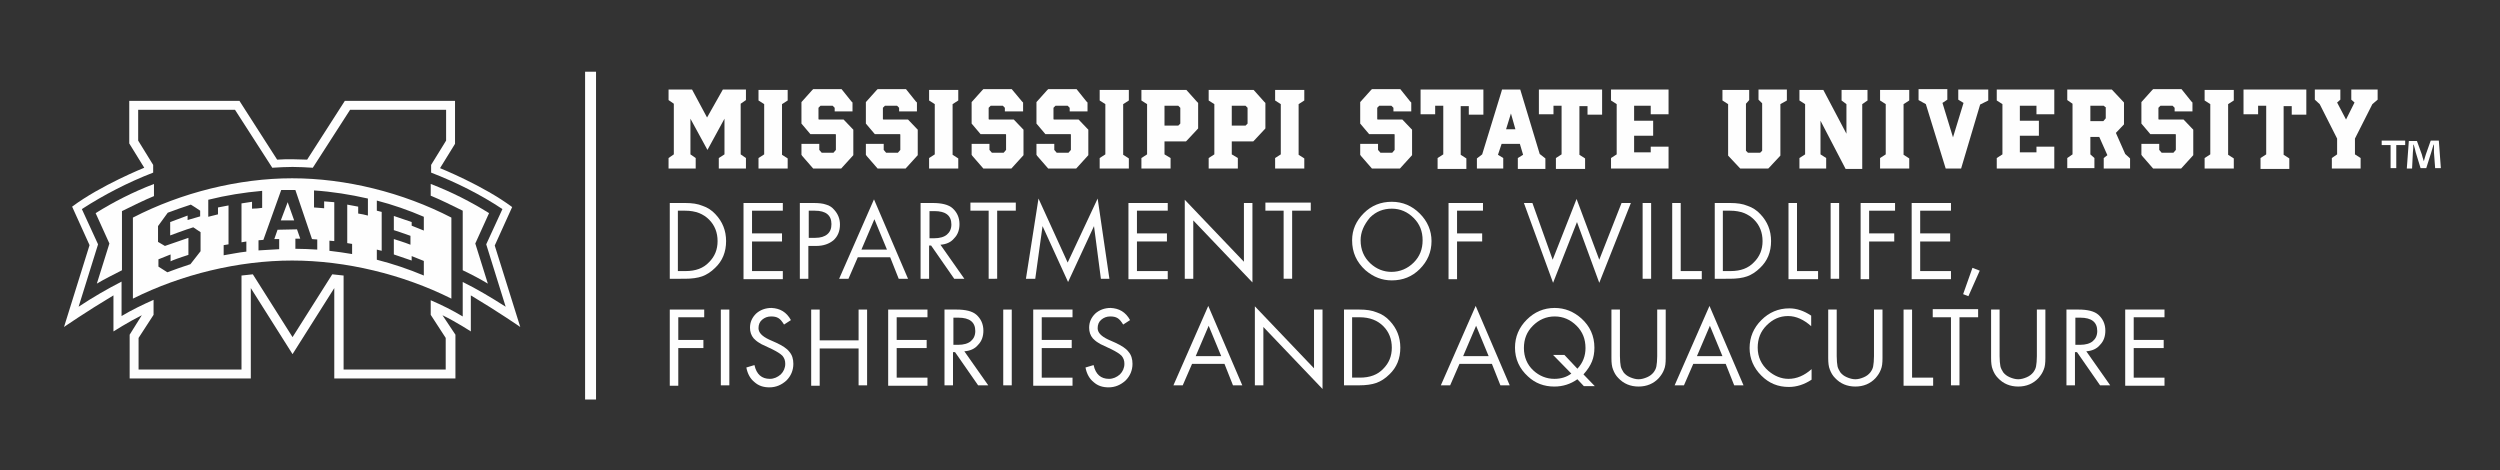<?xml version="1.0" encoding="utf-8"?>
<!-- Generator: Adobe Illustrator 23.0.6, SVG Export Plug-In . SVG Version: 6.00 Build 0)  -->
<svg version="1.1" id="Line__x26__Text" xmlns="http://www.w3.org/2000/svg" xmlns:xlink="http://www.w3.org/1999/xlink" x="0px"
	 y="0px" viewBox="0 0 617 116" style="enable-background:new 0 0 617 116;" xml:space="preserve">
<rect x="0" y="0" width="617" height="116" fill="#333333" stroke="none"/>
<style type="text/css">
	.st0{fill:#FEFEFE;}
</style>
<g>
	<path class="st0" d="M32.8,53.7v20c12-6,26.1-9.4,39.3-9.4s27.3,3.4,39.3,9.4v-20c-12-6.2-26.1-9.7-39.3-9.7
		C59,44,44.8,47.5,32.8,53.7z M49.4,53.4c-1,0.3-2,0.6-3.1,0.9v-1.1L42,54.8v3.3c0,0,4-1.5,5.7-2l1.8,1.2V62l-2.5,3.2
		c-1.9,0.6-3.8,1.3-5.7,2c-0.7-0.5-1.5-0.9-2.2-1.4V64c1-0.4,2-0.8,3-1.2v1.7l0.4-0.2c1.2-0.5,4-1.4,4-1.4v-4.2c0,0-4.1,1.4-5.8,2
		L39,59.7v-3.9l2.4-3.3c1.9-0.7,3.8-1.4,5.7-2c0.8,0.5,1.6,1,2.3,1.5V53.4z M59.6,50.2v9.6c0,0,1.2-0.2,1.2-0.2v2.5
		c-1.9,0.2-3.7,0.6-5.6,0.9v-2.5l1.2-0.2c0,0,0-9.6,0-9.6l-2.6,0.5v1.7c-0.8,0.2-1.6,0.4-2.4,0.6v-4.2c4.4-1.1,8.8-1.8,13.3-2.2v4.2
		c-0.8,0.1-1.6,0.2-2.5,0.2v-1.7L59.6,50.2z M93,61.6l1.2,0.3c0,0,0-9.6,0-9.6c0,0-1.2-0.3-1.2-0.3v-2.5c3.9,1,7.9,2.4,11.6,4v3.4
		c-1-0.4-2-0.8-3-1.2v-0.9c0,0-4.4-1.5-4.4-1.5v3.5c0,0,2.8,0.9,4.1,1.4v2.2c-1.2-0.5-4.1-1.4-4.1-1.4v3.8l4.4,1.5v-1.1
		c1,0.4,2,0.8,3,1.2V68c-3.8-1.6-7.7-2.9-11.6-3.9V61.6z M77.5,47c4.5,0.3,8.9,1,13.3,2v4.2c-0.8-0.2-1.6-0.4-2.4-0.5V51l-2.7-0.5
		V60c0,0,1.2,0.2,1.2,0.2v2.5c-1.9-0.3-3.7-0.6-5.6-0.8v-2.5l1.2,0.1c0,0,0-9.6,0-9.6L80,49.7v1.7c-0.8-0.1-1.6-0.1-2.5-0.2V47z
		 M77,59c0,0,0.9,0.1,1.3,0.1v2.5c-1.8-0.1-3.6-0.2-5.4-0.2v-2.5l1.2,0c0,0-0.8-2.3-0.8-2.3l-4.8,0.1L67.7,59c0,0,1.2,0,1.2,0v2.5
		c-1.7,0.1-3.4,0.2-5.1,0.3v-2.5l1.2-0.1c0,0,4.4-12.3,4.4-12.3c1.1,0,2.3,0,3.5,0L77,59z"/>
	<path class="st0" d="M122.1,60.6l4.3-9.5c-7.1-5.3-17.8-9.6-17.8-9.6l3.7-6V24.9H85.1l-9.3,14.5c-1.2,0-2.4-0.1-3.7-0.1
		c-1.2,0-2.4,0-3.7,0.1l-9.3-14.5H31.9v10.5l3.7,6c0,0-10.7,4.3-17.8,9.6l4.3,9.5l-6.3,20.2c0,0,5.5-3.8,12.2-7.8v8.9
		c0,0,3.6-2.3,7-4L32,82.6v10.8h29.9V71.1l10.3,16.3l10.3-16.3v22.3h29.9V82.6l-3.2-4.8c3.5,1.7,7,4,7,4v-8.9
		c6.7,4,12.2,7.8,12.2,7.8L122.1,60.6z M114.2,69.6l0,8.5c-2.5-1.5-5.1-2.8-7.9-4v3.6l3.7,5.7v7.8H84.8V68c-0.9-0.1-1.8-0.2-2.8-0.3
		l-9.8,15.5l-9.8-15.5c-0.9,0.1-1.8,0.2-2.8,0.3v23.2H34.2v-7.8l3.7-5.7V74c-2.7,1.2-5.4,2.5-7.9,4v-8.5c-3.3,1.7-7,3.8-10.6,6.2
		l4.8-15.4l-4-8.7c5.4-3.5,11.4-6.6,17.6-9v-1.9l-3.7-6v-7.6H58l9.2,14.3c1.7-0.1,3.3-0.2,5-0.2c1.7,0,3.3,0.1,5,0.2l9.2-14.3h23.7
		v7.6l-3.7,6v1.9c6.2,2.4,12.2,5.4,17.6,9l-4,8.7l4.8,15.4C121.2,73.4,117.5,71.2,114.2,69.6z"/>
	<path class="st0" d="M38,45.4c-5.2,2-9.9,4.4-14.4,7.2l3.4,7.5L23.9,70c2-1.2,4.1-2.2,6.2-3.3V52.1c2.4-1.2,5.9-2.9,7.9-3.7V45.4z"
		/>
	<polygon class="st0" points="69.3,54.4 72.6,54.4 71,49.9 	"/>
	<path class="st0" d="M117.3,60.1l3.4-7.5c-4.5-2.8-9.2-5.2-14.4-7.2v2.9c2,0.8,5.5,2.5,7.9,3.7v14.7c2.1,1,4.2,2.1,6.2,3.3
		L117.3,60.1z"/>
</g>
<g>
	<g>
		<polyline class="st0" points="144.4,17.7 144.4,98.6 147.1,98.6 147.1,17.7 		"/>
	</g>
	<g>
		<g>
			<path class="st0" d="M178.8,38.1v-8.8l-4.2,7.7l-4.2-7.7v8.8l1.3,0.9v2.6h-6.7V39l1.3-0.9V25.6l-1.3-0.9v-2.6h5.8l3.7,6.9
				l3.9-6.9h5.7v2.6l-1.3,0.9v12.5l1.3,0.9v2.6h-6.7V39L178.8,38.1z"/>
			<path class="st0" d="M194.4,41.6h-7.2V39l1.4-0.9V25.7l-1.4-0.9v-2.6h7.2v2.6l-1.4,0.9v12.5l1.4,0.9V41.6z"/>
			<path class="st0" d="M210.1,25l0.3,0.3v2.2H206v-0.9l-0.5-0.5h-3l-0.5,0.5v2.8l0.1,0.1h6.1l2.1,2.2l0.3,0.3v6.3l-3,3.3h-6.9
				l-2.7-3.1l-0.2-0.3v-2.7h4.4v1.5l0.6,0.7h2.9l0.6-0.7v-3.8l-0.1-0.1h-6.2l-2.2-2.6v-5.3l2.6-2.9l0.3-0.3h7L210.1,25z"/>
			<path class="st0" d="M226,25l0.3,0.3v2.2h-4.4v-0.9l-0.5-0.5h-3l-0.5,0.5v2.8l0.1,0.1h6.1l2.1,2.2l0.3,0.3v6.3l-3,3.3h-6.9
				l-2.7-3.1l-0.2-0.3v-2.7h4.4v1.5l0.6,0.7h2.9l0.6-0.7v-3.8l-0.1-0.1h-6.2l-2.2-2.6v-5.3l2.6-2.9l0.3-0.3h7L226,25z"/>
			<path class="st0" d="M236.5,41.6h-7.2V39l1.4-0.9V25.7l-1.4-0.9v-2.6h7.2v2.6l-1.4,0.9v12.5l1.4,0.9V41.6z"/>
			<path class="st0" d="M252.2,25l0.3,0.3v2.2H248v-0.9l-0.5-0.5h-3l-0.5,0.5v2.8l0.1,0.1h6.1l2.1,2.2l0.3,0.3v6.3l-3,3.3h-6.9
				l-2.7-3.1l-0.2-0.3v-2.7h4.4v1.5l0.6,0.7h2.9l0.6-0.7v-3.8l-0.1-0.1h-6.2l-2.2-2.6v-5.3l2.6-2.9l0.3-0.3h7L252.2,25z"/>
			<path class="st0" d="M268.1,25l0.3,0.3v2.2H264v-0.9l-0.5-0.5h-3l-0.5,0.5v2.8l0.1,0.1h6.1l2.1,2.2l0.3,0.3v6.3l-3,3.3h-6.9
				l-2.7-3.1l-0.2-0.3v-2.7h4.4v1.5l0.6,0.7h2.9l0.6-0.7v-3.8l-0.1-0.1h-6.2l-2.2-2.6v-5.3l2.6-2.9l0.3-0.3h7L268.1,25z"/>
			<path class="st0" d="M278.6,41.6h-7.2V39l1.4-0.9V25.7l-1.4-0.9v-2.6h7.2v2.6l-1.4,0.9v12.5l1.4,0.9V41.6z"/>
			<path class="st0" d="M295.4,25.1l0.3,0.3v6.3l-2.7,2.9l-0.3,0.3h-5.3v3.2l1.5,0.9v2.6h-7.2V39l1.4-0.9V25.7l-1.4-0.9v-2.6h11.1
				L295.4,25.1z M291.3,26.6l-0.5-0.5h-3.4V31h3.4l0.5-0.5V26.6z"/>
			<path class="st0" d="M312,25.1l0.3,0.3v6.3l-2.7,2.9l-0.3,0.3H304v3.2l1.5,0.9v2.6h-7.2V39l1.4-0.9V25.7l-1.4-0.9v-2.6h11.1
				L312,25.1z M307.9,26.6l-0.5-0.5H304V31h3.4l0.5-0.5V26.6z"/>
			<path class="st0" d="M321.9,41.6h-7.2V39l1.4-0.9V25.7l-1.4-0.9v-2.6h7.2v2.6l-1.4,0.9v12.5l1.4,0.9V41.6z"/>
			<path class="st0" d="M348,25l0.3,0.3v2.2h-4.4v-0.9l-0.5-0.5h-3l-0.5,0.5v2.8l0.1,0.1h6.1l2.1,2.2l0.3,0.3v6.3l-3,3.3h-6.9
				l-2.7-3.1l-0.2-0.3v-2.7h4.4v1.5l0.6,0.7h2.9l0.6-0.7v-3.8l-0.1-0.1h-6.2l-2.2-2.6v-5.3l2.6-2.9l0.3-0.3h7L348,25z"/>
			<path class="st0" d="M350.4,22.1h15.7v6.2h-3.6v-2.1h-2v12l1.4,0.9v2.6h-7.1V39l1.4-0.9v-12h-2v2.1h-3.6V22.1z"/>
			<path class="st0" d="M381.4,39.1v2.6h-6.8V39l1.3-0.8l-0.8-2.7h-4.5l-0.9,2.7L371,39v2.6h-6.5v-2.5l1.3-1l4.7-15.3l0.2-0.7h4.5
				L380,38L381.4,39.1z M374,31.9l-1.1-3.9l-1.2,3.9H374z"/>
			<path class="st0" d="M379.7,22.1h15.7v6.2h-3.6v-2.1h-2v12l1.4,0.9v2.6H384V39l1.4-0.9v-12h-2v2.1h-3.6V22.1z"/>
			<path class="st0" d="M397.6,22.1h14.2v6.1h-4.4v-2.1h-4.1v3.7h4.7v3.7h-4.7v4.1h4.1v-1.4h4.4v5.4h-14.2V39l1.4-0.9V25.7l-1.4-0.9
				V22.1z"/>
			<path class="st0" d="M434.1,22.1h6.9v2.7l-1.6,0.9v12.7l-2.7,2.9l-0.3,0.3h-6.9l-3-3.2V25.7l-1.4-0.9v-2.6h6.6v2.5l-0.8,0.9v11.6
				l0.5,0.5h3l0.5-0.5V25.5l-0.9-0.9V22.1z"/>
			<path class="st0" d="M450.7,39v2.6h-6.6V39l1.4-0.9V25.7l-1.4-0.9v-2.6h5.9l5.7,10.8v-7.3l-1.2-0.9v-2.6h6.4v2.6l-1.3,0.9v16
				h-4.1l-6.2-11.9v8.3L450.7,39z"/>
			<path class="st0" d="M471.2,41.6H464V39l1.4-0.9V25.7l-1.4-0.9v-2.6h7.2v2.6l-1.4,0.9v12.5l1.4,0.9V41.6z"/>
			<path class="st0" d="M483.3,22.1h7.4v2.7l-2,1L484,41.6h-3.8l-4.9-15.9l-1.8-1v-2.7h7.1v2.6l-1.2,0.8l2.6,8.5l2.6-8.5l-1.3-0.8
				V22.1z"/>
			<path class="st0" d="M492.8,22.1h14.2v6.1h-4.4v-2.1h-4.1v3.7h4.7v3.7h-4.7v4.1h4.1v-1.4h4.4v5.4h-14.2V39l1.4-0.9V25.7l-1.4-0.9
				V22.1z"/>
			<path class="st0" d="M525.7,39.1v2.5h-6.5v-2.6l0.9-0.7l-2-4.5h-2.2v4.3l1,0.9v2.5h-6.7V39l1.3-0.9V25.6l-1.3-0.9v-2.6h11l3,3.2
				v5.4l-2,2.1l2.3,5.2L525.7,39.1z M519.8,26.6l-0.6-0.5h-3.3v3.8h3.2l0.6-0.7V26.6z"/>
			<path class="st0" d="M540.8,25l0.3,0.3v2.2h-4.4v-0.9l-0.5-0.5h-3l-0.5,0.5v2.8l0.1,0.1h6.1l2.1,2.2l0.3,0.3v6.3l-3,3.3h-6.9
				l-2.7-3.1l-0.2-0.3v-2.7h4.4v1.5l0.6,0.7h2.9l0.6-0.7v-3.8l-0.1-0.1h-6.2l-2.2-2.6v-5.3l2.6-2.9l0.3-0.3h7L540.8,25z"/>
			<path class="st0" d="M551.3,41.6h-7.2V39l1.4-0.9V25.7l-1.4-0.9v-2.6h7.2v2.6l-1.4,0.9v12.5l1.4,0.9V41.6z"/>
			<path class="st0" d="M553.5,22.1h15.7v6.2h-3.6v-2.1h-2v12l1.4,0.9v2.6h-7.1V39l1.4-0.9v-12h-2v2.1h-3.6V22.1z"/>
			<path class="st0" d="M580.4,22.1h6.4v2.5l-1.3,1.1l-4.3,8.5v3.9l1.4,0.9v2.6h-7.1V39l1.3-0.9v-3.9l-4.3-8.5l-1.2-1.1v-2.5h6.3
				v2.5l-0.8,0.7l2.2,4.2l2.1-4.2l-0.8-0.7V22.1z"/>
		</g>
	</g>
	<g>
		<path class="st0" d="M165.3,68.8V50.1h3.8c1.7,0,3.1,0.2,4.3,0.7c1.2,0.4,2.3,1.1,3.2,2.1c1.7,1.8,2.6,4,2.6,6.6
			c0,2.7-0.9,4.9-2.7,6.6c-1,1-2.1,1.7-3.2,2.1c-1.1,0.4-2.6,0.6-4.3,0.6H165.3z M167.4,66.9h1.8c2.5,0,4.4-0.7,5.8-2.2
			c1.4-1.4,2.1-3.1,2.1-5.2c0-2.1-0.7-3.9-2.1-5.3c-1.4-1.4-3.3-2.2-5.9-2.2h-1.8V66.9z"/>
		<path class="st0" d="M193.2,52h-7.6v5.6h7.4v2h-7.4v7.3h7.6v2h-9.7V50.1h9.7V52z"/>
		<path class="st0" d="M199.5,60.6v8.2h-2.1V50.1h3.4c1.2,0,2.3,0.1,3.1,0.4c0.8,0.2,1.5,0.7,2,1.3c0.9,1,1.4,2.2,1.4,3.6
			c0,1.6-0.5,2.9-1.6,3.9c-1.1,0.9-2.5,1.4-4.3,1.4H199.5z M199.5,58.7h1.7c1.3,0,2.3-0.3,3-0.9c0.7-0.6,1-1.4,1-2.5
			c0-2.2-1.4-3.3-4.1-3.3h-1.5V58.7z"/>
		<path class="st0" d="M219.7,63.5h-8l-2.3,5.3h-2.3l8.6-19.6l8.4,19.6h-2.3L219.7,63.5z M218.9,61.6l-3.1-7.5l-3.2,7.5H218.9z"/>
		<path class="st0" d="M232.1,60.4l5.9,8.4h-2.5l-5.7-8.2h-0.5v8.2h-2.1V50.1h3c2.2,0,3.9,0.4,4.9,1.3c1.1,1,1.7,2.3,1.7,3.9
			c0,1.4-0.4,2.6-1.3,3.5C234.7,59.8,233.5,60.3,232.1,60.4z M229.3,58.8h1.3c1.3,0,2.4-0.3,3.1-0.9c0.7-0.6,1.1-1.4,1.1-2.5
			c0-2.2-1.4-3.3-4.2-3.3h-1.2V58.8z"/>
		<path class="st0" d="M246.1,52v16.8H244V52h-4.5v-2h11.2v2H246.1z"/>
		<path class="st0" d="M253.2,68.8l3.1-19.8l7.2,15.8l7.4-15.8l2.9,19.8h-2.1l-1.7-13l-6.4,13.8l-6.3-13.8l-1.8,13H253.2z"/>
		<path class="st0" d="M288.2,52h-7.6v5.6h7.4v2h-7.4v7.3h7.6v2h-9.7V50.1h9.7V52z"/>
		<path class="st0" d="M292.4,68.8V49.3L307,64.6V50.1h2.1v19.6l-14.6-15.3v14.4H292.4z"/>
		<path class="st0" d="M318.9,52v16.8h-2.1V52h-4.5v-2h11.2v2H318.9z"/>
		<path class="st0" d="M333.7,59.3c0-2.6,1-4.8,2.9-6.7c1.9-1.9,4.2-2.8,6.9-2.8c2.7,0,5,1,6.9,2.9c1.9,1.9,2.9,4.2,2.9,6.8
			c0,2.7-1,5-2.9,6.9c-1.9,1.9-4.2,2.8-6.9,2.8c-2.4,0-4.5-0.8-6.5-2.5C334.8,64.7,333.7,62.3,333.7,59.3z M335.8,59.3
			c0,2.3,0.8,4.2,2.4,5.7c1.5,1.4,3.3,2.1,5.2,2.1c2.1,0,4-0.8,5.5-2.3c1.5-1.5,2.2-3.3,2.2-5.5c0-2.2-0.7-4-2.2-5.5
			c-1.5-1.5-3.3-2.3-5.4-2.3c-2.1,0-3.9,0.7-5.4,2.2C336.6,55.5,335.8,57.3,335.8,59.3z"/>
		<path class="st0" d="M366,52h-6.4v5.6h6.2v2h-6.2v9.3h-2.1V50.1h8.5V52z"/>
		<path class="st0" d="M378.2,50.1l5,14l5.9-15l5.6,15l5.5-14h2.3l-7.8,19.7l-5.5-15l-5.9,15l-7.2-19.7H378.2z"/>
		<path class="st0" d="M407.5,50.1v18.7h-2.1V50.1H407.5z"/>
		<path class="st0" d="M414.8,50.1v16.8h5.2v2h-7.3V50.1H414.8z"/>
		<path class="st0" d="M423.2,68.8V50.1h3.8c1.7,0,3.1,0.2,4.3,0.7c1.2,0.4,2.3,1.1,3.2,2.1c1.7,1.8,2.6,4,2.6,6.6
			c0,2.7-0.9,4.9-2.7,6.6c-1,1-2.1,1.7-3.2,2.1c-1.1,0.4-2.6,0.6-4.3,0.6H423.2z M425.3,66.9h1.8c2.5,0,4.4-0.7,5.8-2.2
			c1.4-1.4,2.1-3.1,2.1-5.2c0-2.1-0.7-3.9-2.1-5.3c-1.4-1.4-3.3-2.2-5.9-2.2h-1.8V66.9z"/>
		<path class="st0" d="M443.5,50.1v16.8h5.2v2h-7.3V50.1H443.5z"/>
		<path class="st0" d="M453.9,50.1v18.7h-2.1V50.1H453.9z"/>
		<path class="st0" d="M467.7,52h-6.4v5.6h6.2v2h-6.2v9.3h-2.1V50.1h8.5V52z"/>
		<path class="st0" d="M481.5,52h-7.6v5.6h7.4v2h-7.4v7.3h7.6v2h-9.7V50.1h9.7V52z"/>
		<path class="st0" d="M486.8,66.1l1.8,0.7l-2.8,6.3l-1.3-0.5L486.8,66.1z"/>
		<path class="st0" d="M173.8,78.3h-6.4v5.6h6.2v2h-6.2v9.3h-2.1V76.4h8.5V78.3z"/>
		<path class="st0" d="M180,76.4v18.7h-2.1V76.4H180z"/>
		<path class="st0" d="M195.2,79l-1.7,1.1c-0.5-0.8-0.9-1.3-1.4-1.6c-0.5-0.3-1.1-0.4-1.8-0.4c-0.9,0-1.6,0.3-2.2,0.8
			c-0.6,0.5-0.9,1.2-0.9,2.1c0,1.1,0.9,2,2.6,2.8l1.8,0.8c1.5,0.7,2.6,1.4,3.2,2.2c0.7,0.8,1,1.8,1,3c0,1.6-0.6,3-1.7,4.1
			c-1.2,1.1-2.6,1.7-4.2,1.7c-1.5,0-2.7-0.4-3.7-1.3c-1-0.8-1.7-2-2-3.6l2-0.6c0.5,2.3,1.8,3.4,3.8,3.4c1,0,1.9-0.4,2.7-1.1
			c0.7-0.7,1.1-1.6,1.1-2.6c0-0.8-0.2-1.4-0.7-2c-0.5-0.5-1.3-1-2.5-1.6l-1.7-0.8c-0.7-0.3-1.3-0.6-1.7-0.9c-0.5-0.3-0.9-0.7-1.2-1
			c-0.6-0.7-0.9-1.6-0.9-2.6c0-1.4,0.5-2.5,1.5-3.5c1-0.9,2.3-1.4,3.8-1.4C192.5,76.1,194.1,77,195.2,79z"/>
		<path class="st0" d="M202.3,84h9.6v-7.6h2.1v18.7h-2.1V86h-9.6v9.2h-2.1V76.4h2.1V84z"/>
		<path class="st0" d="M228.9,78.3h-7.6v5.6h7.4v2h-7.4v7.3h7.6v2h-9.7V76.4h9.7V78.3z"/>
		<path class="st0" d="M238,86.7l5.9,8.4h-2.5l-5.7-8.2h-0.5v8.2h-2.1V76.4h3c2.2,0,3.9,0.4,4.9,1.3c1.1,1,1.7,2.3,1.7,3.9
			c0,1.4-0.4,2.6-1.3,3.5C240.6,86.1,239.4,86.6,238,86.7z M235.2,85.1h1.3c1.3,0,2.4-0.3,3.1-0.9c0.7-0.6,1.1-1.4,1.1-2.5
			c0-2.2-1.4-3.3-4.2-3.3h-1.2V85.1z"/>
		<path class="st0" d="M249.7,76.4v18.7h-2.1V76.4H249.7z"/>
		<path class="st0" d="M264.7,78.3h-7.6v5.6h7.4v2h-7.4v7.3h7.6v2H255V76.4h9.7V78.3z"/>
		<path class="st0" d="M278.9,79l-1.7,1.1c-0.5-0.8-0.9-1.3-1.4-1.6c-0.5-0.3-1.1-0.4-1.8-0.4c-0.9,0-1.6,0.3-2.2,0.8
			c-0.6,0.5-0.9,1.2-0.9,2.1c0,1.1,0.9,2,2.6,2.8l1.8,0.8c1.5,0.7,2.6,1.4,3.2,2.2c0.7,0.8,1,1.8,1,3c0,1.6-0.6,3-1.7,4.1
			c-1.2,1.1-2.6,1.7-4.2,1.7c-1.5,0-2.7-0.4-3.7-1.3c-1-0.8-1.7-2-2-3.6l2-0.6c0.5,2.3,1.8,3.4,3.8,3.4c1,0,1.9-0.4,2.7-1.1
			c0.7-0.7,1.1-1.6,1.1-2.6c0-0.8-0.2-1.4-0.7-2c-0.5-0.5-1.3-1-2.5-1.6l-1.7-0.8c-0.7-0.3-1.3-0.6-1.7-0.9c-0.5-0.3-0.9-0.7-1.2-1
			c-0.6-0.7-0.9-1.6-0.9-2.6c0-1.4,0.5-2.5,1.5-3.5c1-0.9,2.3-1.4,3.8-1.4C276.2,76.1,277.8,77,278.9,79z"/>
		<path class="st0" d="M302.2,89.8h-8l-2.3,5.3h-2.3l8.6-19.6l8.4,19.6h-2.3L302.2,89.8z M301.4,87.9l-3.1-7.5l-3.2,7.5H301.4z"/>
		<path class="st0" d="M309.7,95.1V75.6l14.6,15.3V76.4h2.1v19.6l-14.6-15.3v14.4H309.7z"/>
		<path class="st0" d="M331.7,95.1V76.4h3.8c1.7,0,3.1,0.2,4.3,0.7c1.2,0.4,2.3,1.1,3.2,2.1c1.7,1.8,2.6,4,2.6,6.6
			c0,2.7-0.9,4.9-2.7,6.6c-1,1-2.1,1.7-3.2,2.1c-1.1,0.4-2.6,0.6-4.3,0.6H331.7z M333.8,93.2h1.8c2.5,0,4.4-0.7,5.8-2.2
			c1.4-1.4,2.1-3.1,2.1-5.2c0-2.1-0.7-3.9-2.1-5.3c-1.4-1.4-3.3-2.2-5.9-2.2h-1.8V93.2z"/>
		<path class="st0" d="M368.2,89.8h-8l-2.3,5.3h-2.3l8.6-19.6l8.4,19.6h-2.3L368.2,89.8z M367.4,87.9l-3.1-7.5l-3.2,7.5H367.4z"/>
		<path class="st0" d="M393.6,95.3h-2.7l-1.6-1.7c-1.7,1.2-3.6,1.8-5.7,1.8c-2.5,0-4.7-0.8-6.5-2.5c-2.1-1.9-3.2-4.3-3.2-7.1
			c0-2.7,1-5,2.9-6.9c1.9-1.9,4.2-2.9,6.9-2.9c2.5,0,4.7,0.9,6.6,2.6c2.1,1.9,3.2,4.3,3.2,7.2c0,1.3-0.2,2.4-0.6,3.4
			c-0.4,1-1.1,2.1-2.1,3.2L393.6,95.3z M386.1,87.6l3.2,3.4c1.4-1.5,2-3.2,2-5.1c0-2.2-0.7-4-2.2-5.5c-1.5-1.5-3.3-2.3-5.4-2.3
			c-2.1,0-3.9,0.8-5.4,2.3c-1.5,1.5-2.2,3.3-2.2,5.5c0,2.2,0.8,4.1,2.3,5.5c1.5,1.4,3.3,2.1,5.2,2.1c1.6,0,3-0.4,4.2-1.3l-4.5-4.6
			H386.1z"/>
		<path class="st0" d="M399.8,76.4v11.5c0,1.1,0.1,1.9,0.2,2.5c0.1,0.5,0.4,1,0.7,1.5c0.4,0.5,0.9,0.9,1.6,1.2
			c0.7,0.3,1.4,0.5,2.1,0.5c0.7,0,1.4-0.2,2.1-0.5c0.7-0.3,1.2-0.7,1.6-1.2c0.3-0.4,0.6-0.9,0.7-1.5c0.1-0.6,0.2-1.4,0.2-2.5V76.4
			h2.1v12c0,1.2-0.1,2.1-0.4,2.8c-0.3,0.8-0.7,1.4-1.3,2.1c-1.3,1.4-3,2.1-5,2.1c-2,0-3.7-0.7-5-2.1c-0.6-0.6-1-1.3-1.3-2.1
			c-0.3-0.7-0.4-1.7-0.4-2.8v-12H399.8z"/>
		<path class="st0" d="M425.9,89.8h-8l-2.3,5.3h-2.3l8.6-19.6l8.4,19.6h-2.3L425.9,89.8z M425.1,87.9l-3.1-7.5l-3.2,7.5H425.1z"/>
		<path class="st0" d="M447,77.9v2.6c-1.8-1.6-3.7-2.5-5.7-2.5c-2.1,0-3.8,0.8-5.3,2.3c-1.5,1.5-2.2,3.3-2.2,5.5
			c0,2.3,0.9,4.2,2.6,5.7c1.5,1.3,3.2,2,5,2c2,0,3.9-0.8,5.7-2.4v2.6c-1.8,1.2-3.7,1.8-5.6,1.8c-2.7,0-4.9-0.9-6.8-2.8
			c-1.9-1.9-2.9-4.2-2.9-6.8c0-2.7,1-5,2.9-6.9c1.9-1.9,4.2-2.9,6.9-2.9C443.4,76.1,445.2,76.7,447,77.9z"/>
		<path class="st0" d="M453.3,76.4v11.5c0,1.1,0.1,1.9,0.2,2.5c0.1,0.5,0.4,1,0.7,1.5c0.4,0.5,0.9,0.9,1.6,1.2
			c0.7,0.3,1.4,0.5,2.1,0.5c0.7,0,1.4-0.2,2.1-0.5c0.7-0.3,1.2-0.7,1.6-1.2c0.3-0.4,0.6-0.9,0.7-1.5c0.1-0.6,0.2-1.4,0.2-2.5V76.4
			h2.1v12c0,1.2-0.1,2.1-0.4,2.8c-0.3,0.8-0.7,1.4-1.3,2.1c-1.3,1.4-3,2.1-5,2.1c-2,0-3.7-0.7-5-2.1c-0.6-0.6-1-1.3-1.3-2.1
			c-0.3-0.7-0.4-1.7-0.4-2.8v-12H453.3z"/>
		<path class="st0" d="M471.9,76.4v16.8h5.2v2h-7.3V76.4H471.9z"/>
		<path class="st0" d="M483.6,78.3v16.8h-2.1V78.3H477v-2h11.2v2H483.6z"/>
		<path class="st0" d="M493.5,76.4v11.5c0,1.1,0.1,1.9,0.2,2.5c0.1,0.5,0.4,1,0.7,1.5c0.4,0.5,0.9,0.9,1.6,1.2
			c0.7,0.3,1.4,0.5,2.1,0.5c0.7,0,1.4-0.2,2.1-0.5c0.7-0.3,1.2-0.7,1.6-1.2c0.3-0.4,0.6-0.9,0.7-1.5c0.1-0.6,0.2-1.4,0.2-2.5V76.4
			h2.1v12c0,1.2-0.1,2.1-0.4,2.8c-0.3,0.8-0.7,1.4-1.3,2.1c-1.3,1.4-3,2.1-5,2.1c-2,0-3.7-0.7-5-2.1c-0.6-0.6-1-1.3-1.3-2.1
			c-0.3-0.7-0.4-1.7-0.4-2.8v-12H493.5z"/>
		<path class="st0" d="M514.9,86.7l5.9,8.4h-2.5l-5.7-8.2h-0.5v8.2H510V76.4h3c2.2,0,3.9,0.4,4.9,1.3c1.1,1,1.7,2.3,1.7,3.9
			c0,1.4-0.4,2.6-1.3,3.5C517.5,86.1,516.3,86.6,514.9,86.7z M512.1,85.1h1.3c1.3,0,2.4-0.3,3.1-0.9c0.7-0.6,1.1-1.4,1.1-2.5
			c0-2.2-1.4-3.3-4.2-3.3h-1.2V85.1z"/>
		<path class="st0" d="M534.2,78.3h-7.6v5.6h7.4v2h-7.4v7.3h7.6v2h-9.7V76.4h9.7V78.3z"/>
	</g>
</g>
<g>
	<path class="st0" d="M593.6,34.7v1.1h-2.2v5.7h-1.4v-5.7h-2.2v-1.1H593.6z M601,41.6l-0.3-4c0-0.5,0-1.2,0-1.9h-0.1
		c-0.2,0.6-0.4,1.4-0.6,2l-1.2,3.8h-1.4l-1.2-3.9c-0.1-0.5-0.3-1.3-0.5-1.9h-0.1c0,0.6,0,1.3-0.1,1.9l-0.2,4H594l0.5-6.8h2l1.2,3.3
		c0.1,0.5,0.3,1,0.5,1.7h0c0.2-0.6,0.3-1.2,0.5-1.7l1.2-3.4h2l0.5,6.8H601z"/>
</g>
</svg>
